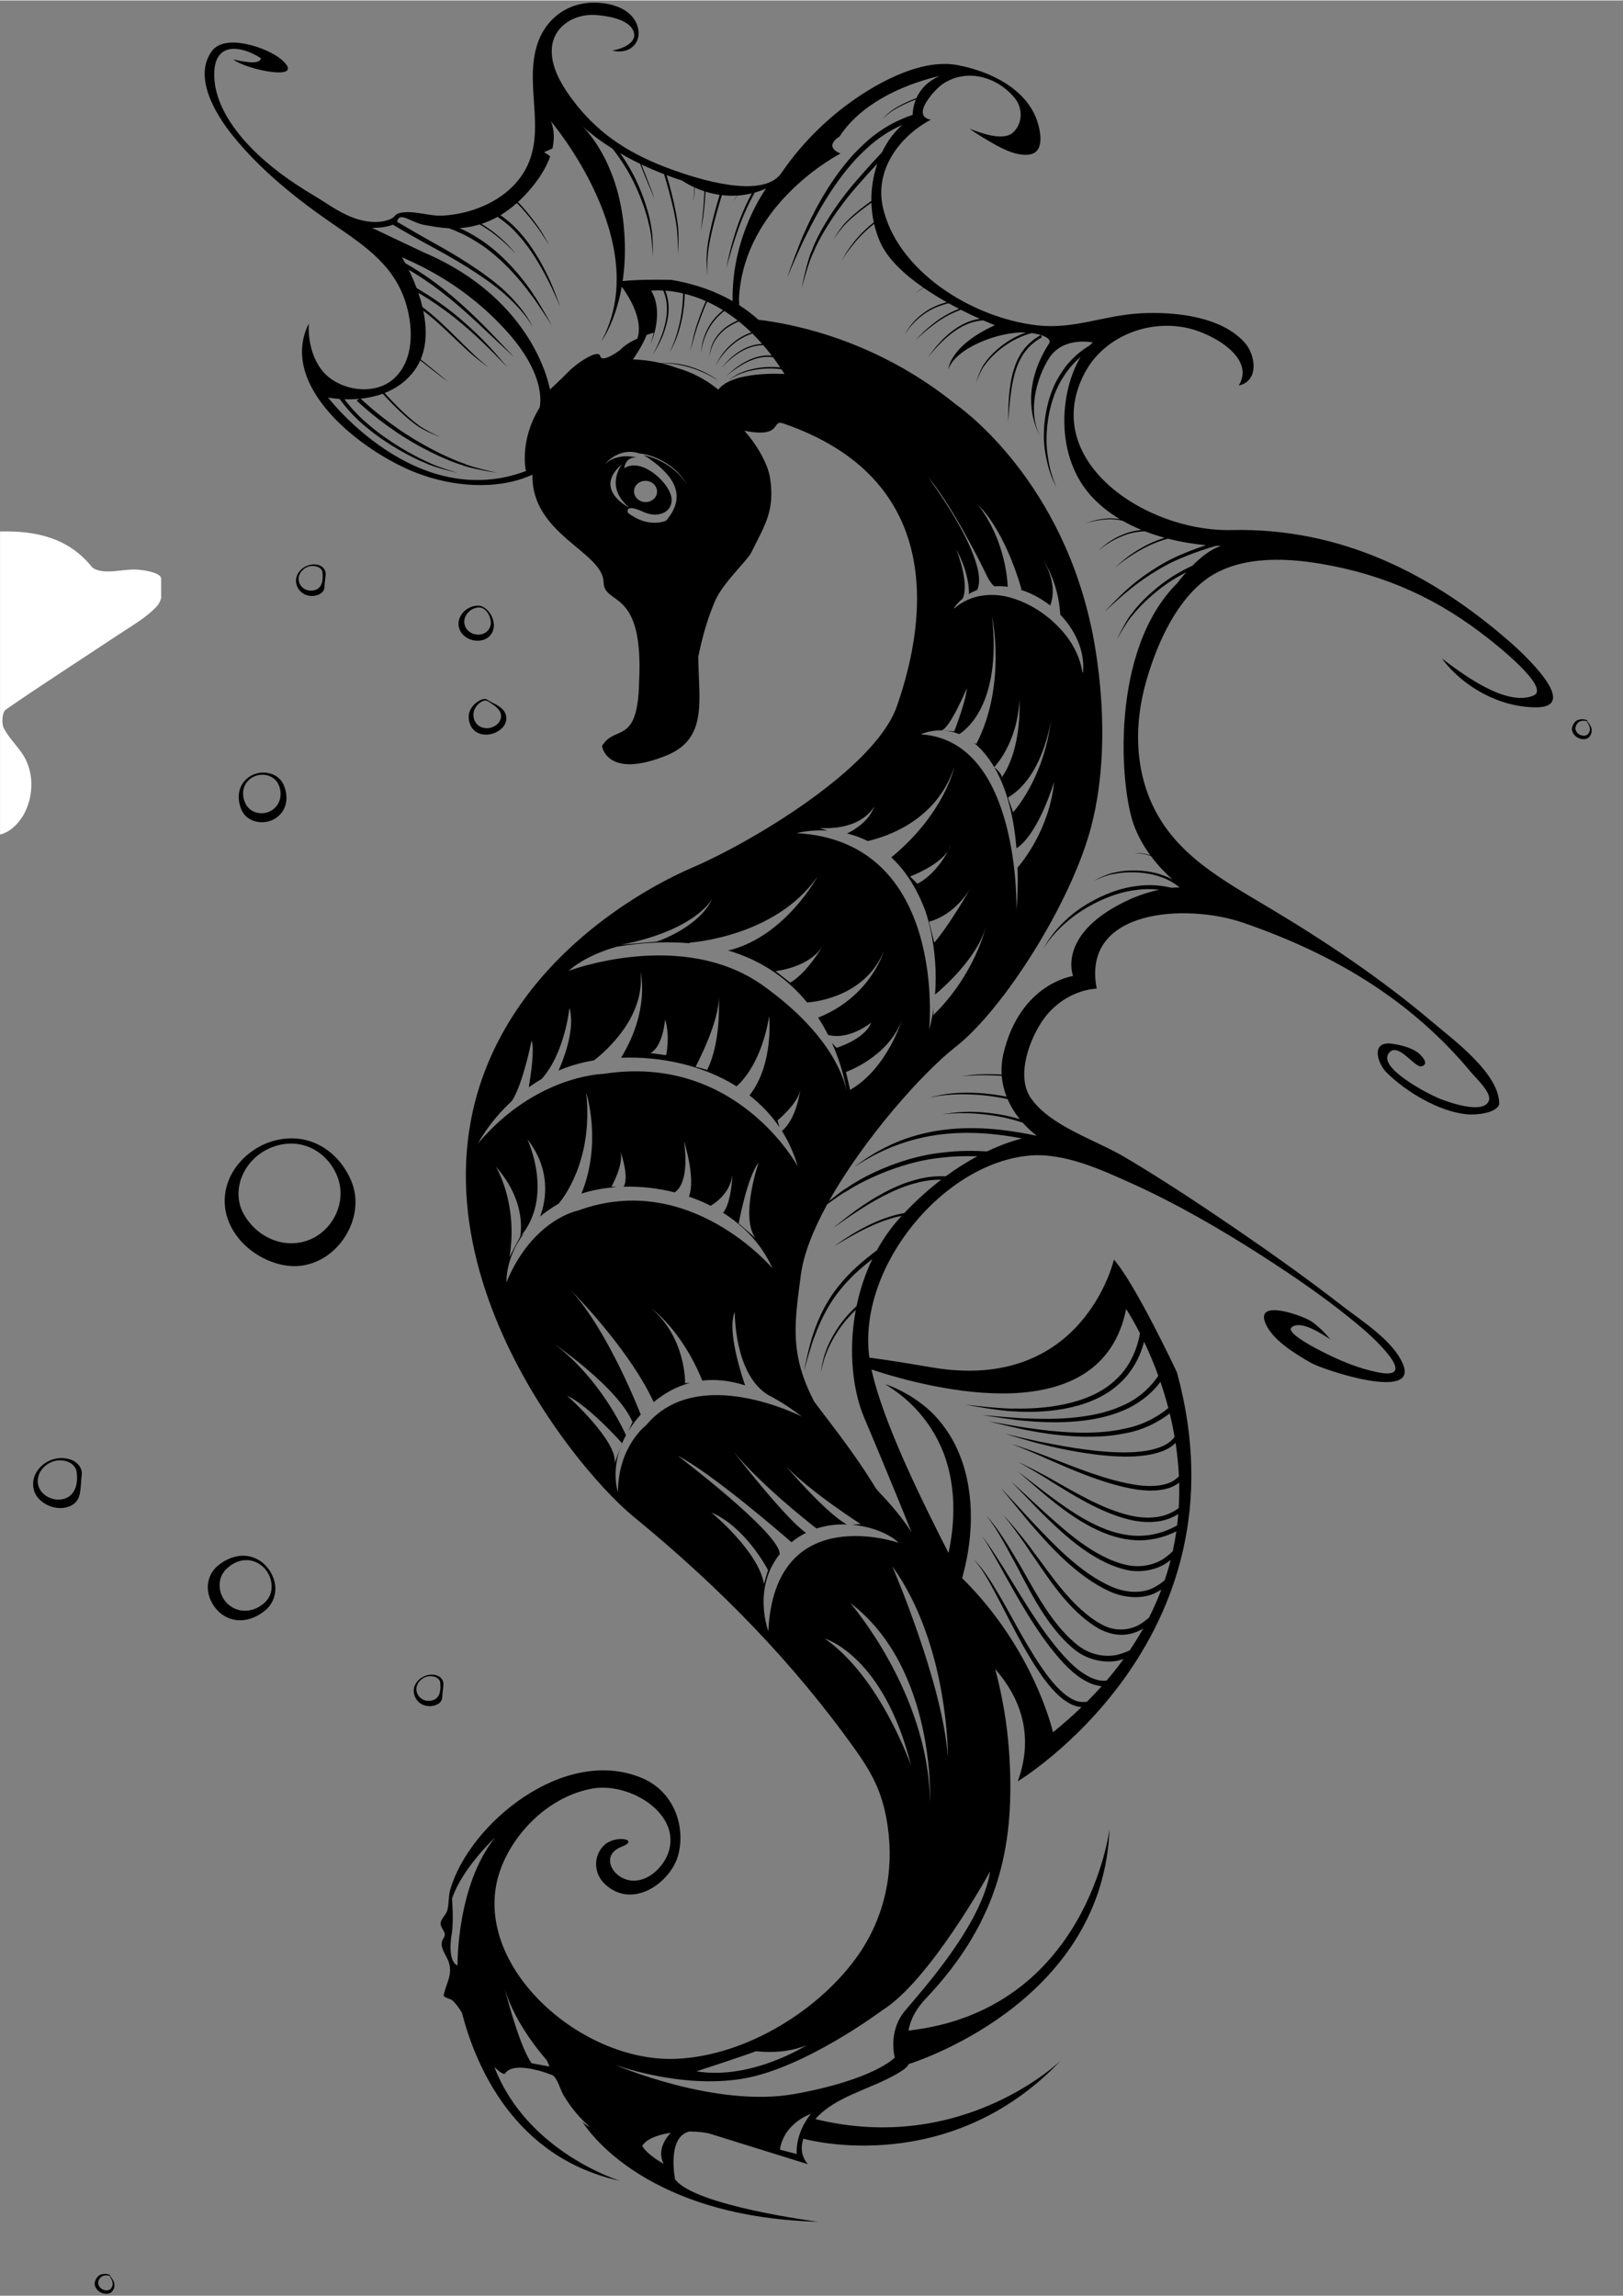 <svg xmlns="http://www.w3.org/2000/svg" xmlns:xlink="http://www.w3.org/1999/xlink" width="793" zoomAndPan="magnify" viewBox="0 0 595.5 842.25" height="1122" preserveAspectRatio="xMidYMid meet" version="1.0"><rect x="0" y="0" width="595.5" height="842.25" fill="#808080" stroke="none"/><defs><clipPath id="0d2c6a12e7"><path d="M 0.016 194.84 L 59.129 194.84 L 59.129 499.629 L 0.016 499.629 Z M 0.016 194.84 " clip-rule="nonzero"/></clipPath><clipPath id="343f04df55"><path d="M 34.164 834 L 42 834 L 42 841.5 L 34.164 841.5 Z M 34.164 834 " clip-rule="nonzero"/></clipPath><clipPath id="869fdac33e"><path d="M 576.453 263.523 L 584.012 263.523 L 584.012 271.598 L 576.453 271.598 Z M 576.453 263.523 " clip-rule="nonzero"/></clipPath></defs><g clip-path="url(#0d2c6a12e7)"><path fill="#ffffff" d="M 59.023 211.781 C 58.488 210.07 53.695 209.133 50.746 208.895 C 47 208.582 43.168 209.586 39.375 209.543 C 37.41 209.52 34.684 209.098 33.625 207.781 C 24.922 197.027 12.879 194.594 0.281 194.855 C -33.055 195.547 -61.727 207.477 -85.406 231.355 C -88.34 234.312 -93.418 235.723 -97.754 236.605 C -104.699 238.008 -112.098 237.492 -118.859 239.383 C -127.742 241.871 -135.605 246.625 -140.508 255.969 C -138.328 256.535 -137.227 256.988 -136.094 257.102 C -122.012 258.469 -116.172 268.883 -122.195 281.781 C -124.113 285.871 -125.914 290.027 -127.5 294.254 C -143.945 338.109 -147.461 383.578 -143.922 429.832 C -143.332 437.613 -145.293 443.668 -149.875 450.125 C -159.465 463.648 -167.895 478.008 -176.621 492.137 C -177.766 493.98 -177.836 496.488 -178.41 498.688 C -177.773 499 -177.141 499.316 -176.504 499.629 C -174.688 497.648 -172.883 495.648 -171.059 493.676 C -160.324 482.074 -151.086 467.883 -131.809 471.121 C -131.367 471.191 -130.875 470.984 -130.402 470.914 C -122.738 469.77 -115.711 471.453 -109.707 476.332 C -107.883 477.805 -106.844 480.242 -105.438 482.234 C -104.266 481.027 -103.086 479.82 -101.914 478.609 C -102.348 476.473 -102.574 474.266 -103.246 472.211 C -107.188 460.25 -115.176 451.309 -124.789 443.578 C -133.523 436.551 -133.465 436.527 -129.059 426.535 C -124.254 415.656 -119.152 404.887 -114.844 393.816 C -107.82 375.738 -97.141 360.359 -83.395 346.734 C -69.215 332.672 -55.648 317.988 -41.969 303.438 C -35.289 296.336 -28.953 288.906 -22.453 281.637 C -19.184 277.973 -16.23 278.336 -12.91 281.895 C -7.863 287.312 -4.328 293.141 -4.516 300.891 C -4.559 302.695 -3.457 305.629 -2.184 306.074 C -0.613 306.637 1.988 305.574 3.609 304.449 C 11.453 298.992 13.969 286.117 8.805 277.41 C 6.641 273.758 3.281 270.77 1.371 267.02 C 0.473 265.258 0.828 261.129 2.113 260.242 C 15.754 250.812 29.727 241.871 43.535 232.68 C 48.441 229.418 53.793 226.441 57.672 222.18 C 59.691 219.973 60 214.91 59.023 211.781 " fill-opacity="1" fill-rule="nonzero"/></g><path fill="#000000" d="M 437.492 207.438 C 435.961 208.129 434.324 208.957 432.66 209.938 C 425.648 213.816 418.582 220.309 415.191 225.113 C 413.797 226.461 409.762 234.234 409.988 234.297 C 409.836 234.207 414.027 227.074 415.426 225.793 C 418.945 221.172 426 214.844 432.953 211.066 C 433.727 210.621 434.492 210.211 435.242 209.828 C 433.258 212.055 432.004 213.77 432.004 213.77 C 407.238 238.344 410.801 288.422 416.066 302.691 C 417.613 306.871 419.789 310.566 422.086 313.699 C 420.758 313.258 418.969 312.809 417.84 312.945 C 417.527 312.934 416.082 312.969 416.09 312.977 C 416.09 312.977 417.461 313.02 417.77 313.043 C 418.988 312.949 420.949 313.5 422.289 313.973 C 425.074 317.715 428.027 320.645 430.258 322.617 C 429.055 321.938 427.656 321.293 426.074 320.816 C 420.344 318.805 413.039 318.961 408.781 320.07 C 407.297 320.102 401.324 322.859 401.461 323.047 C 401.391 322.879 407.145 320.574 408.59 320.574 C 412.816 319.621 420.008 319.559 425.594 321.539 C 428.875 322.574 431.34 324.262 432.84 325.5 C 431.859 325.48 430.859 325.523 429.855 325.613 C 426.625 324.832 422.09 324.227 416.992 324.988 C 406.902 326.137 396.344 332.328 391.121 337.418 C 390.238 338.188 387.883 340.539 386.07 342.949 C 384.207 345.324 382.977 347.746 382.992 347.734 C 383.008 347.746 384.316 345.508 386.199 343.352 C 388.031 341.152 390.367 339.035 391.25 338.297 C 396.582 333.484 407.016 327.512 416.805 326.438 C 419.926 325.977 422.82 326.035 425.309 326.332 C 419.66 327.547 414.992 329.656 414.992 329.656 C 387.32 342.059 393.727 357.949 393.727 357.949 C 385.23 359.688 372.996 366.961 368.301 385.957 C 367.582 388.867 367.367 391.602 367.516 394.145 C 364.129 393.973 359.684 393.879 357.043 394.25 C 356.297 394.34 352.812 394.77 352.828 394.781 C 352.828 394.781 356.156 394.559 356.902 394.508 C 359.59 394.246 364.145 394.414 367.551 394.617 C 367.766 397.398 368.414 399.953 369.316 402.254 C 367.668 401.938 365.449 401.559 362.988 401.277 C 357.871 400.637 351.742 400.699 347.98 401.207 C 346.754 401.266 341.227 402.457 341.262 402.516 C 341.262 402.492 346.555 401.629 347.766 401.625 C 351.523 401.27 357.617 401.297 362.707 401.984 C 365.508 402.328 368 402.793 369.68 403.137 C 370.93 406.039 372.562 408.516 374.172 410.52 C 373.418 410.293 372.629 410.074 371.809 409.867 C 365.848 408.262 358.535 407.652 354.012 407.863 C 352.551 407.785 345.848 408.602 345.887 408.699 C 345.883 408.633 352.277 408.203 353.715 408.332 C 358.211 408.305 365.465 409.012 371.363 410.652 C 372.762 411.016 374.074 411.418 375.273 411.82 C 377.984 414.883 380.363 416.523 380.363 416.523 C 380.363 416.523 380.273 416.535 380.105 416.555 C 376.41 415.777 371.984 414.988 367.184 414.434 C 360.543 413.68 353.184 413.539 346.359 414.418 C 339.523 415.246 333.316 417.137 328.793 419.055 C 327.336 419.648 323.273 421.523 319.844 423.676 C 316.383 425.781 313.52 428.039 313.547 428.035 C 313.555 428.047 316.418 426.066 319.809 424.238 C 323.18 422.371 327.09 420.746 328.555 420.234 C 333.078 418.488 339.215 416.773 345.941 416.031 C 352.664 415.266 359.906 415.465 366.465 416.258 C 369.488 416.633 372.363 417.094 375 417.586 C 371.82 418.414 367.383 419.863 362.133 422.363 C 357.898 422.082 352.105 421.984 345.73 422.793 C 332.754 424.074 318.383 430.293 310.66 435.805 C 309.477 436.41 306.797 438.469 304.152 440.621 C 317 417.664 338.457 393.496 350.648 383.977 C 367.934 370.48 392.891 331.547 400.324 303.352 C 409.773 267.492 400.004 228.191 400.004 228.191 C 387.578 173.258 350.832 148.34 350.832 148.34 C 321.914 124.828 291.527 118.754 278.289 117.184 C 276.199 115.312 273.852 113.504 271.23 111.82 C 271.172 110.516 271.129 109.422 271.137 109.277 C 273.055 74.133 308.391 56.199 308.391 56.199 C 301.891 53.438 307.996 49.988 307.996 49.988 C 319.273 32.602 344.734 27.777 344.734 27.777 C 340.023 29.816 337.547 32.957 336.25 35.855 C 334.785 36.34 328.41 39.012 325.984 41.395 C 325.488 41.734 323.496 43.695 323.523 43.707 C 323.52 43.699 325.496 41.941 326.004 41.625 C 328.363 39.488 334.191 37.008 336.043 36.348 C 335.09 38.688 334.879 40.816 334.852 41.992 C 330.789 43.332 323.371 46.477 316.734 52.938 C 306.715 62.059 299.078 76.188 295.203 85.098 C 293.781 87.898 288.727 101.586 288.906 101.602 C 288.816 101.555 294.32 88.84 295.828 86.117 C 300.066 77.418 307.836 63.508 317.645 54.664 C 322.289 50.203 327.238 47.379 331.098 45.645 C 328.078 48.281 325.523 51.742 323.609 55.727 C 321.234 58.254 317.766 62.016 314.051 66.355 C 307.18 74.199 300.375 84.723 297.797 92.023 C 296.543 94.227 294.02 105.422 294.285 105.434 C 294.102 105.371 297.047 94.922 298.324 92.801 C 301.129 85.684 307.988 75.383 314.918 67.625 C 317.441 64.727 319.863 62.074 321.906 59.891 C 320.445 64.152 319.66 68.82 319.723 73.59 C 316.969 75.484 310.68 80.273 308.418 83.762 C 307.848 84.391 305.746 87.672 305.789 87.688 C 305.777 87.672 307.93 84.664 308.516 84.07 C 310.832 80.781 316.895 76.203 319.738 74.242 C 319.812 76.633 320.09 79.043 320.605 81.438 C 319.746 82.109 318.52 83.117 317.25 84.348 C 314.863 86.602 312.426 89.641 311.098 91.648 C 310.633 92.273 308.832 95.395 308.871 95.398 C 308.859 95.383 310.719 92.523 311.207 91.93 C 312.609 89.977 315.086 86.992 317.484 84.766 C 318.703 83.605 319.875 82.652 320.727 81.984 C 321.23 84.18 321.93 86.352 322.848 88.48 C 325.586 94.836 331.895 100.617 338.82 105.41 C 338.441 105.617 336.977 106.465 336.441 107.121 C 336.336 107.223 335.848 107.734 335.855 107.734 C 335.855 107.734 336.34 107.273 336.453 107.172 C 337.051 106.504 338.695 105.586 338.914 105.477 C 341.711 107.406 344.602 109.172 347.402 110.75 C 346.379 111.016 344.422 111.578 342.324 112.613 C 339.223 114.059 336.137 116.754 334.586 118.707 C 334.004 119.273 331.98 122.395 332.02 122.406 C 332.012 122.395 334.074 119.531 334.672 119.004 C 336.281 117.129 339.355 114.512 342.418 113.102 C 345.133 111.785 347.605 111.254 348.078 111.129 C 349.387 111.855 350.676 112.543 351.914 113.188 C 350.891 113.574 349.039 114.324 347.062 115.465 C 344.051 117.152 340.895 119.738 339.07 121.477 C 338.465 122.012 335.844 124.715 335.871 124.727 C 335.867 124.719 338.496 122.289 339.121 121.781 C 341.012 120.133 344.191 117.602 347.188 115.953 C 349.609 114.582 351.828 113.785 352.566 113.52 C 355.164 114.844 357.543 115.965 359.512 116.844 C 358.074 117.047 356.188 117.473 354.234 118.398 C 350.113 120.188 346.227 123.852 344.133 126.301 C 343.395 127.039 340.461 130.883 340.512 130.902 C 340.492 130.883 343.477 127.391 344.23 126.684 C 346.418 124.336 350.309 120.762 354.336 119.035 C 356.922 117.824 359.367 117.496 360.766 117.398 C 363.402 118.555 365.039 119.176 365.039 119.176 C 348.164 126.91 347.98 135.395 347.98 135.395 C 350.504 127.574 366.621 121.363 376.453 121.844 C 375.434 122.195 374.355 122.637 373.266 123.191 C 368.23 125.512 363.242 129.988 361.102 133.457 C 360.074 134.402 358.039 140.109 358.277 140.145 C 358.094 140.07 360.285 134.812 361.293 133.914 C 363.492 130.578 368.453 126.234 373.414 123.98 C 375.266 123.066 377.059 122.465 378.57 122.066 C 379.926 122.281 381.02 122.523 381.887 122.785 C 381.434 123.09 376.992 125.246 374.203 130.27 C 371.102 135.504 370.359 142.672 370.117 146.953 C 370.008 148.34 369.832 154.816 369.852 154.797 C 369.859 154.797 370.371 148.652 370.535 147.285 C 370.973 143.02 371.805 135.922 374.816 130.879 C 377.691 125.699 382.355 123.711 382.227 123.652 L 381.941 122.805 C 386.82 124.297 384.629 126.312 384.629 126.312 C 372.352 145.949 381.809 160.113 381.809 160.113 C 376.969 151.672 379.977 138.742 385.133 130.98 C 390.289 123.223 401.008 125.5 401.008 125.5 C 400.598 125.832 400.195 126.199 399.801 126.594 C 396.797 128.391 392.52 131.625 389.281 136.848 C 383.367 145.613 382.16 158.383 383.488 165.773 C 383.652 166.969 384.281 170.344 385.305 173.281 C 386.277 176.238 387.637 178.691 387.633 178.672 C 387.645 178.668 386.512 176.246 385.715 173.402 C 384.891 170.57 384.434 167.352 384.312 166.176 C 383.262 158.863 384.574 146.391 390.289 137.957 C 392.176 134.93 394.406 132.594 396.504 130.844 C 388.961 143.152 386.598 167.609 401.141 182.684 C 404.09 185.746 407.418 188.27 410.902 190.355 C 410.238 190.234 409.469 190.129 408.633 190.098 C 406.152 189.938 403.234 190.398 401.48 190.863 C 400.906 190.973 398.336 191.832 398.352 191.852 C 398.348 191.844 400.832 191.156 401.406 191.074 C 403.168 190.688 406.07 190.27 408.52 190.441 C 409.945 190.512 411.176 190.773 411.965 190.973 C 414.219 192.254 416.523 193.355 418.828 194.305 C 418.41 194.344 417.98 194.387 417.539 194.461 C 413.621 194.957 409.355 196.992 407.027 198.648 C 406.207 199.086 402.938 201.848 403 201.887 C 402.969 201.848 406.203 199.402 407.023 198.996 C 409.406 197.453 413.629 195.496 417.473 195.023 C 418.41 194.883 419.305 194.828 420.117 194.816 C 422.555 195.762 424.984 196.543 427.324 197.184 C 426.344 197.488 425.246 197.863 424.105 198.328 C 420.164 199.871 415.895 202.535 413.441 204.434 C 412.617 204.992 409.129 208.039 409.172 208.062 C 409.16 208.047 412.617 205.332 413.461 204.812 C 415.98 203.031 420.262 200.441 424.18 198.945 C 425.785 198.301 427.301 197.836 428.531 197.504 C 434.012 198.91 438.969 199.582 442.52 199.898 C 440.078 200.703 437.07 201.777 433.875 203.141 C 426.027 206.32 417.75 212.133 413.262 216.391 C 411.715 217.645 405.262 224.254 405.344 224.293 C 405.316 224.262 411.785 218.328 413.359 217.141 C 418.027 213.117 426.238 207.441 434.055 204.367 C 439.008 202.301 443.539 200.898 446.148 200.141 C 447.355 200.191 448.039 200.188 448.039 200.188 C 444.34 201.234 440.492 204.414 437.492 207.438 Z M 347.004 431.48 C 344.223 431.367 340.367 431.527 336.223 432.711 C 328.016 434.766 319.496 440.039 314.559 443.605 C 312.918 444.684 305.746 450.336 305.809 450.367 C 305.797 450.352 312.906 445.359 314.574 444.355 C 319.641 441.012 328.176 435.895 336.211 433.93 C 339.637 432.969 342.82 432.711 345.352 432.723 C 340.969 436.078 336.402 440.117 331.785 444.988 C 330.168 445.273 328.191 445.719 326.102 446.414 C 320.871 448.047 315.18 451.152 311.809 453.285 C 310.703 453.934 305.75 457.273 305.789 457.293 C 305.781 457.285 310.66 454.375 311.785 453.777 C 315.242 451.797 320.957 448.789 326.141 447.215 C 327.824 446.664 329.434 446.277 330.84 446.004 C 330.734 446.121 330.633 446.23 330.527 446.34 C 327.035 450.137 324.109 454.301 321.707 458.68 C 319.488 460.332 316.957 462.34 314.383 464.656 C 310.574 468.102 306.84 472.387 304.074 476.895 C 301.277 481.387 299.445 486.004 298.297 489.59 C 297.832 490.711 296.992 493.973 296.285 496.98 C 295.57 500.023 294.984 502.801 295.055 502.793 C 295.016 502.781 295.797 499.926 296.691 496.906 C 297.496 494.195 298.383 491.352 298.852 490.32 C 300.145 486.812 302.074 482.316 304.836 477.918 C 307.609 473.523 311.297 469.371 315.074 465.992 C 316.785 464.477 318.477 463.094 320.074 461.852 C 317.391 467.418 315.492 473.266 314.281 479.129 C 313.156 480.152 311.875 481.418 310.625 482.891 C 306.992 486.961 303.879 492.695 302.715 496.523 C 302.711 496.539 302.699 496.551 302.699 496.562 C 302.113 497.82 301.051 503.555 301.184 503.551 C 301.09 503.527 302.41 498.047 303.008 496.914 C 303.043 496.805 303.09 496.688 303.133 496.574 C 304.492 492.84 307.559 487.43 311.066 483.551 C 312.07 482.395 313.074 481.379 314.012 480.5 C 312.941 486.18 312.516 491.848 312.641 497.254 C 312.66 498.152 312.695 499.047 312.746 499.93 C 313.188 507.555 314.73 514.551 317.125 520.176 C 326.273 541.66 334.453 562.113 334.453 562.113 C 329.75 554.648 322.91 547.805 322.91 547.805 C 322.379 547.18 321.855 546.559 321.34 545.945 C 318.402 541.125 315.398 536.668 312.488 532.566 C 307.344 525.328 302.48 519.199 298.738 514.156 C 295.711 508.34 293.891 503.215 292.906 498.293 C 290.945 488.492 292.277 479.52 293.855 467.59 C 294.875 459.898 298.48 450.949 303.52 441.758 C 306.352 439.676 309.363 437.57 310.641 436.957 C 318.523 431.855 332.695 425.828 345.461 424.656 C 350.332 424.07 354.859 424.008 358.594 424.152 C 354.992 426.078 351.09 428.48 347.004 431.48 Z M 413.195 480.191 C 413.195 480.191 415.375 483.426 418.277 489.133 C 418.121 489.957 417.926 490.883 417.668 491.895 C 416.594 496.074 414.168 501.805 409.234 506.273 C 399.305 515.656 382.152 516.926 372.422 516.699 C 369.281 516.965 354.875 515.461 354.359 515.258 C 354.691 515.512 368.484 517.77 371.707 517.707 C 381.492 518.422 399.129 517.785 410.141 508.062 C 415.562 503.414 418.41 497.293 419.59 492.855 C 419.656 492.625 419.715 492.398 419.773 492.172 C 421.449 495.691 423.266 499.902 424.996 504.68 C 422.824 507.91 418.543 512.898 411.359 515.844 C 400.336 520.805 385.562 520.734 376.715 520.328 C 373.848 520.352 360.484 519.109 360.52 519.09 C 360.508 519.164 373.156 521.062 376.047 521.207 C 384.922 522.062 399.918 522.516 411.621 517.637 C 417.461 515.312 422.004 511.543 424.648 508.344 C 425.062 507.84 425.434 507.355 425.773 506.895 C 426.805 509.906 427.789 513.125 428.676 516.516 C 425.84 518.879 420.301 522.633 412.566 524.109 C 401.109 526.738 386.973 525.25 378.402 524.012 C 375.629 523.746 362.789 521.402 362.828 521.402 C 362.812 521.461 374.898 524.375 377.676 524.801 C 386.223 526.469 400.52 528.332 412.477 525.863 C 420.172 524.555 425.98 520.977 429.18 518.508 C 429.855 521.273 430.461 524.152 430.973 527.125 C 430.438 527.859 429.457 528.945 427.73 529.914 C 424.797 531.609 419.949 532.617 414.578 532.77 C 403.781 533.102 391.016 530.746 383.176 529.18 C 380.645 528.773 368.957 526.043 368.996 526.02 C 368.973 526.09 379.945 529.324 382.469 529.859 C 390.266 531.816 403.082 534.477 414.203 534.332 C 419.734 534.27 424.859 533.363 428.25 531.566 C 429.613 530.848 430.609 530.031 431.332 529.312 C 431.934 533.262 432.363 537.367 432.559 541.602 C 432.133 542.031 431.621 542.473 430.996 542.891 C 428.164 544.961 422.934 545.605 417.379 544.809 C 406.168 543.246 393.574 537.867 385.727 534.891 C 383.25 533.836 371.367 529.539 371.309 529.883 C 371.402 529.625 382.434 534.297 384.871 535.473 C 392.594 538.812 405.121 544.508 416.719 546.359 C 422.449 547.297 428.164 546.852 431.668 544.574 C 432.02 544.348 432.344 544.121 432.645 543.887 C 432.723 546.949 432.676 550.07 432.484 553.246 C 431.719 553.809 430.418 554.668 428.539 555.453 C 425.371 556.746 420.473 557.25 415.238 556.074 C 404.691 553.836 393.547 546.891 386.559 543.047 C 384.379 541.688 373.699 536.133 373.613 536.43 C 373.723 536.223 383.551 542.02 385.672 543.48 C 392.488 547.645 403.535 554.891 414.5 557.504 C 419.93 558.844 425.285 558.52 428.824 557.145 C 430.309 556.594 431.473 555.969 432.324 555.438 C 432.215 556.82 432.074 558.211 431.902 559.609 C 429.543 560.953 422.754 564.402 413.938 563.141 C 402.93 561.785 391.898 553.727 385.414 548.91 C 383.281 547.387 373.598 539.812 373.586 539.891 C 373.594 539.879 382.391 547.59 384.457 549.23 C 390.734 554.371 401.695 562.871 413.285 564.66 C 421.715 566.094 428.512 563.344 431.613 561.77 C 431.266 564.191 430.824 566.641 430.281 569.105 C 429.598 569.758 428.738 570.504 427.68 571.277 C 424.629 573.68 419.172 575.41 413.258 574.086 C 401.289 571.402 390.152 560.867 383.453 554.934 C 381.27 553.004 371.324 543.613 371.258 543.754 C 371.312 543.695 380.266 553.125 382.359 555.184 C 388.824 561.461 399.707 572.395 412.41 575.699 C 418.73 577.434 425.023 575.617 428.457 573.086 C 428.84 572.824 429.191 572.566 429.523 572.309 C 428.906 574.75 428.18 577.207 427.348 579.676 C 426.496 580.434 425.203 581.438 423.41 582.367 C 419.891 584.34 413.941 584.715 408.105 582.18 C 396.305 577.219 385.672 565.531 379.168 558.727 C 377.059 556.527 367.473 545.922 367.391 546.062 C 367.457 546.004 376 556.574 378.008 558.895 C 384.23 566.047 394.602 578.082 406.93 583.699 C 413.008 586.59 419.836 586.488 423.922 584.359 C 424.746 583.957 425.473 583.543 426.113 583.141 C 424.82 586.559 423.312 590 421.566 593.449 C 420.93 594 420.172 594.602 419.285 595.219 C 416.082 597.629 410.191 599.102 404.555 596.117 C 393.336 590.219 384.918 576.637 379.176 569.297 C 377.52 566.746 368.547 555.668 368.168 556.098 C 368.531 555.793 376.465 566.699 378.008 569.336 C 383.469 576.949 391.434 590.75 403.289 597.543 C 406.262 599.113 409.566 599.961 412.594 599.695 C 415.297 599.504 417.602 598.539 419.406 597.496 C 417.91 600.16 416.266 602.828 414.461 605.492 C 413.602 605.879 412.59 606.281 411.418 606.652 C 407.344 608.086 400.934 607.828 395.559 603.645 C 384.789 595.324 377.832 579.777 372.48 571.262 C 371.648 569.863 369.285 565.867 366.891 562.391 C 364.539 558.875 361.992 556.043 361.98 556.098 C 361.984 556.09 364.242 558.922 366.301 562.379 C 368.398 565.812 370.469 569.738 371.23 571.176 C 376.234 579.922 382.73 595.602 393.949 604.91 C 399.559 609.641 407.059 610.355 411.594 608.828 C 411.824 608.762 412.047 608.691 412.262 608.625 C 410.355 611.258 408.285 613.887 406.047 616.5 C 405.992 616.508 405.941 616.52 405.891 616.531 C 401.953 617.094 396.609 614.016 392.152 609.41 C 383.051 600.16 375.293 586.5 370.172 578.348 C 368.633 575.676 360.781 563.484 360.441 563.805 C 360.754 563.59 367.57 575.527 368.988 578.289 C 373.734 586.691 381.234 600.566 390.461 610.371 C 394.566 614.742 399.598 618.25 404.23 618.578 C 402.535 620.484 400.75 622.379 398.863 624.27 C 398.121 624.406 397.25 624.457 396.23 624.312 C 392.633 623.793 388.418 620.055 384.832 615.375 C 377.574 605.891 371.273 592.965 366.719 585.34 C 366 584.113 363.953 580.625 361.859 577.598 C 359.816 574.516 357.414 572.211 357.371 572.297 C 357.406 572.262 359.559 574.566 361.344 577.594 C 363.188 580.57 364.969 584.004 365.633 585.258 C 369.836 593.066 375.898 606.137 383.184 616.055 C 386.812 620.926 391.07 625.141 395.512 626.078 C 395.98 626.168 396.422 626.219 396.848 626.246 C 393.621 629.359 390.133 632.449 386.359 635.504 C 386.359 635.504 379.582 605.18 353.016 578.93 C 354.348 574.254 356.145 566.348 356.227 557.117 C 356.316 549.719 355.18 541.523 352.375 534.363 C 349.668 527.16 345.25 521.305 341.309 517.605 C 340.047 516.41 336.246 513.27 332.379 511.176 C 328.551 509.008 324.859 507.711 324.848 507.793 C 324.828 507.812 328.035 509.715 331.18 512.305 C 334.359 514.863 337.32 518.164 338.293 519.445 C 341.508 523.324 344.992 528.934 347.094 535.551 C 349.258 542.141 350.051 549.605 349.738 556.418 C 349.543 561.387 348.84 565.941 348.035 569.73 C 338.844 551.648 323.969 521.914 319.77 502.395 C 342.18 509.754 404.086 525.621 413.195 480.191 Z M 332.043 737.719 C 325.637 745.398 328.316 754.848 328.316 754.848 C 328.316 754.848 321.051 762.855 291.785 768.188 C 262.523 773.531 225.57 757.48 225.57 757.48 C 225.57 757.48 249.629 766.465 272.504 762.621 C 295.387 758.781 323.68 737.535 323.68 737.535 C 341.191 726.758 363.301 686.547 363.301 686.547 C 360.242 706.043 338.445 730.047 332.043 737.719 Z M 292.316 790.25 L 286.148 788.664 C 287.688 778.727 297.543 775.535 297.543 775.535 C 291.582 782.859 292.316 790.25 292.316 790.25 Z M 243.5 793.859 C 243.5 793.859 237.469 790.559 235.645 787.285 C 237.242 784.648 241.469 783.152 246.121 782.461 C 244.473 784.211 240.895 788.816 243.5 793.859 Z M 277.41 752.527 C 277.41 752.527 287.355 753.98 295.984 750.32 C 295.984 750.32 275.812 763.234 255.535 759.918 C 255.535 759.918 272.246 754.488 277.41 752.527 Z M 302.672 601.148 C 302.672 601.148 324.277 607.32 334.305 647.828 C 334.305 647.828 323.117 615.422 302.672 601.148 Z M 341.25 661.328 C 340.863 621.207 311.93 588.031 311.93 588.031 C 343.566 611.949 341.25 661.328 341.25 661.328 Z M 327.359 574.527 C 348.195 603.461 347.809 644.738 347.809 644.738 C 345.879 617.348 327.359 574.527 327.359 574.527 Z M 281.906 598.379 C 281.906 598.379 275.961 582.844 286.09 570.133 C 286.344 562.562 248.664 534.02 248.664 534.02 C 261.34 540.539 287.281 563.039 290.402 565.77 C 292.105 564.371 293.898 563.23 295.738 562.32 C 288.137 557.098 269.113 532.477 269.113 532.477 C 279.402 544.898 296.879 558.629 299.609 560.742 C 303.293 559.543 307.082 559.117 310.695 559.238 C 302.859 554.934 288.398 537.879 288.398 537.879 C 297.66 547.523 315.789 559.098 315.789 559.098 L 312.66 559.359 C 320.18 560.02 326.719 562.949 329.742 565.973 C 329.742 565.973 284.223 550.152 281.906 598.379 Z M 261.012 554.852 C 273.207 560.027 281.152 574.762 281.797 575.988 L 280.301 581.086 C 278.371 569.129 261.012 554.852 261.012 554.852 Z M 237.156 522.762 C 237.156 522.762 226.742 530.48 226.742 547.453 C 226.742 547.453 223.418 538.039 229.68 526.504 C 228.785 524.465 220.285 505.875 203.531 493.125 C 203.531 493.125 226.676 508.945 232.078 521.676 L 230.539 525.016 C 231.746 523.027 233.242 520.984 235.098 518.93 C 235.098 518.93 223.184 487.91 209.035 472.852 C 214.883 478.82 231.727 496.859 239.848 514.352 C 243.828 511.043 248.285 508.59 253.219 507.293 L 251.367 507.402 C 251.367 507.402 251.754 490.812 239.023 480.012 C 239.023 480.012 249.988 487.582 257.691 506.449 C 262.52 505.898 267.758 506.402 273.402 508.203 C 272.141 504.605 266.656 488.145 269.598 481.199 C 269.598 481.199 269.277 504.023 281.809 511.703 C 282.414 512.016 283.023 512.336 283.641 512.676 C 283.824 512.758 284.008 512.844 284.199 512.918 L 283.801 512.77 C 287.16 514.633 290.645 516.918 294.25 519.68 C 294.25 519.68 256.062 500.004 237.156 522.762 Z M 208.16 512.031 C 216.262 515.891 228.219 529.391 228.219 529.391 L 225.52 536.723 C 226.676 528.621 208.16 512.031 208.16 512.031 Z M 185.852 470.297 C 185.852 470.297 185.297 461.578 192.289 452.367 L 190.801 453.777 L 186.941 461.105 C 190.199 441.281 181.93 427.93 181.93 427.93 C 193.887 441.434 190.801 453.777 190.801 453.777 C 203.512 438.969 193.5 417.898 193.5 417.898 C 203.312 430.328 199.535 442.758 198.16 446.25 C 200.098 444.625 202.344 443.043 204.938 441.555 C 206.078 440.246 217.836 426.109 215.082 400.777 C 215.082 400.777 221.023 419.051 213.348 437.809 L 213.191 437.883 C 217.23 436.574 221.656 435.754 226.281 435.434 L 224.363 435.258 C 224.363 435.258 229.043 426.98 227.621 422.242 C 228.312 424.262 230.777 432.047 228.832 435.309 C 234.945 435.129 241.32 435.812 247.523 437.379 C 248.855 436.598 252.93 432.977 250.98 418.668 C 250.98 418.668 255.355 432.137 252.789 438.941 C 255.516 439.879 258.184 440.996 260.75 442.297 C 263.082 440.926 267.859 437.379 268.727 431.016 C 268.727 431.016 268.395 441.184 265.316 444.883 C 273.055 449.75 279.527 456.516 283.449 465.281 C 283.449 465.281 252.973 429.02 212.082 444.062 C 212.082 444.062 195.496 447.152 185.852 470.297 Z M 277.211 454.164 L 271.039 448.762 C 271.039 448.762 274.125 431.785 278.371 426.387 C 278.371 426.387 271.426 446.445 277.211 454.164 Z M 175.438 419.375 C 175.438 419.375 179.367 411.621 187.809 403.848 C 191.891 397.688 195.047 381.637 195.047 381.637 C 196.176 384.742 194.824 394.047 194.02 398.812 C 195.496 397.762 197.062 396.75 198.727 395.793 C 207.312 386.199 208.93 369.676 208.93 369.676 C 211.332 377.906 206.113 390.094 204.926 392.699 C 208.844 391.035 213.18 389.719 217.941 388.949 C 222.164 385.688 236.773 373.117 235.012 356.52 C 235.012 356.52 238.652 370.32 227.895 387.977 C 242.664 387.43 257.988 390.77 270.258 398.473 C 272.914 396.133 279.488 388.887 282.23 372.762 C 282.23 372.762 283.996 390.461 274.992 401.785 C 279.207 405.07 282.941 408.965 286.004 413.488 L 285.312 410.957 C 285.312 410.957 292.262 405.27 293.582 400.184 C 293.051 403.484 291.371 411.121 286.898 414.859 C 289.348 418.746 291.324 423.074 292.707 427.863 C 292.707 427.863 270.332 386.195 221.34 393.914 C 221.34 393.914 196.652 394.297 175.438 419.375 Z M 244.422 387.035 L 238.637 386.266 C 243.266 383.949 244.035 373.918 244.035 373.918 C 245.965 380.094 244.422 387.035 244.422 387.035 Z M 263.711 365.43 C 263.711 365.43 264.871 381.637 259.465 392.438 L 255.223 391.277 C 255.223 391.277 264.094 374.691 263.711 365.43 Z M 301.902 346.914 C 301.902 346.914 296.117 356.945 289.941 360.418 L 284.543 356.176 C 284.543 356.176 296.887 355.016 301.902 346.914 Z M 226.355 347.23 C 236.426 345.578 245.301 345.277 253.125 345.992 C 253.055 345.914 252.977 345.84 252.91 345.758 C 252.91 345.758 284.543 343.828 299.973 321.453 C 299.973 321.453 288.398 343.059 267.953 348.457 C 267.953 348.457 267.617 348.516 267.043 348.586 C 280.348 352.48 289.66 359.766 296.156 367.723 C 299.18 367.496 317.559 365.461 324.277 348.844 C 324.277 348.844 319.543 365.582 300.191 373.258 C 301.578 375.391 302.785 377.523 303.844 379.613 C 311.742 381.66 319.648 375.078 319.648 375.078 C 317.332 381.25 306.918 384.336 306.918 384.336 L 305.23 382.52 C 308.957 390.805 310.297 397.93 310.695 400.551 C 310.816 401.254 310.84 401.629 310.84 401.629 C 310.84 401.629 310.797 401.246 310.695 400.551 C 309.949 396.262 305.5 379.738 279.98 361.508 C 250.273 340.289 208.609 356.105 208.609 356.105 C 215.555 349.93 226.355 347.23 226.355 347.23 Z M 261.395 329.555 C 256.383 340.355 240.953 345.371 240.953 345.371 L 227.836 346.527 C 255.609 341.129 261.395 329.555 261.395 329.555 Z M 330.836 374.305 C 330.836 374.305 325.434 392.051 311.93 399.766 L 310.391 393.207 C 310.391 393.207 325.82 387.809 330.836 374.305 Z M 336.621 324.152 L 333.918 321.453 C 333.918 321.453 344.215 317.707 347.973 311.902 C 348.629 310.672 348.965 309.879 348.965 309.879 C 348.734 310.574 348.391 311.25 347.973 311.902 C 346.281 315.055 342.449 321.098 336.621 324.152 Z M 356.004 325.93 C 353.383 330.469 347.664 340.023 342.793 345.758 L 340.863 338.039 C 340.863 338.039 349.52 336.371 356.004 325.93 Z M 351.945 269.215 C 354.082 267.938 367.566 258.523 364.008 226.164 C 364.008 226.164 369.41 251.242 358.223 272.844 L 357.191 272.297 C 359.766 274.34 362.355 277.242 364.781 281.332 C 364.781 281.332 373.266 272.844 374.043 256.641 C 374.043 256.641 375.195 274.352 367.508 285.156 C 367.602 284.984 367.863 284.07 364.781 281.332 C 369.934 290.012 372.125 301.27 372.965 311.129 C 381.195 305.688 386.77 286.73 386.77 286.73 C 385.074 303.695 375.625 315.586 373.367 318.203 C 373.641 327.188 372.949 333.73 372.949 333.73 C 372.949 333.73 374.492 271.621 337.844 269.305 C 337.844 269.305 344.262 266.125 351.945 269.215 Z M 354.754 252.398 C 354.367 257.414 350.125 268.215 350.125 268.215 L 345.496 267.828 C 348.578 267.059 354.754 252.398 354.754 252.398 Z M 385.613 263.973 C 383.293 283.543 373.949 295.398 371.727 297.922 L 369.797 292.52 C 382.914 284.801 385.613 263.973 385.613 263.973 Z M 358.996 185.273 C 358.996 185.273 368.254 193.371 374.812 216.133 L 374.352 216.207 C 378.074 217.359 381.859 219.301 385.328 222.031 C 386.234 219.73 387.68 213.762 382.914 205.715 C 382.914 205.715 388.348 213.328 389.031 225.383 C 394.145 230.723 398.164 238.406 397.367 246.594 L 397.172 246.609 C 397.105 246.777 396.586 238.219 388.41 229.922 C 384.465 225.836 378.879 221.746 372.008 219.52 C 365.254 217.246 356.742 217.406 350.16 223.078 L 350.004 222.949 C 350.051 222.996 350.879 221.484 353.227 219.473 C 355.832 213.668 350.895 201.473 350.895 201.473 C 355.906 210.734 355.523 217.676 355.523 217.676 L 355.23 217.973 C 356.168 217.379 357.273 216.812 358.527 216.336 C 363.531 205.715 340.477 174.855 340.477 174.855 C 348.195 183.727 358.996 204.562 362.082 211.121 C 362.918 212.891 363.863 214.125 364.801 214.988 C 365.711 214.926 366.652 214.914 367.633 214.969 C 368.328 215 369.039 215.074 369.758 215.172 C 369.52 210.488 368.043 197.125 358.996 185.273 Z M 300.742 303.707 C 316.945 304.48 320.801 295.605 320.801 295.605 C 319.09 301.035 313.574 304.34 310.824 305.695 C 313.281 306.301 315.84 307.191 318.41 308.469 C 325.926 306.723 343.793 300.621 350.125 281.332 C 350.125 281.332 346.656 298.273 327.035 314.461 C 331.723 318.82 336.059 325.008 339.387 333.73 C 339.387 333.73 344.461 347.172 343.086 364.805 C 345.227 363.035 358.504 351.664 361.695 339.969 C 361.695 339.969 357.836 357.332 342.406 372.375 L 342.551 369.652 C 342.176 372.281 341.648 374.973 340.93 377.707 C 340.93 377.707 347.875 308.652 292.32 305.566 C 292.32 305.566 297.016 304.242 303.621 304.621 Z M 263.578 142.801 C 263.48 142.73 263.375 142.66 263.277 142.594 C 258.57 138.797 253.348 136.25 248.656 134.953 C 246.512 134.16 244.527 133.574 242.719 133.137 C 254.758 133.066 263.441 139.598 263.352 139.328 L 263.352 139.309 C 258 135.539 251.988 133.605 247.512 133.211 C 245.41 132.996 243.68 133.004 242.422 133.066 C 237.848 131.988 234.387 131.855 232.219 131.715 C 233.664 129.707 235.762 126.457 237.281 122.738 C 238.121 122.445 238.984 122.164 239.871 121.898 C 239.645 123.055 238.684 126.273 238.668 126.258 C 238.699 126.273 239.98 122.73 240.133 121.891 C 240.141 121.867 240.145 121.836 240.156 121.812 C 240.867 119.27 241.5 114.977 240.75 111.398 C 240.375 109.254 239.531 107.543 238.902 106.488 C 239.984 106.406 241.5 106.355 243.355 106.457 C 243.871 107.672 244.711 110.031 244.703 112.949 C 244.777 115.574 244.191 118.441 243.434 120.93 C 242.961 122.477 242.422 123.875 241.934 124.977 C 241.613 125.938 239.457 130.145 239.441 130.125 C 239.473 130.145 241.758 126.254 242.141 125.305 C 242.742 124.117 243.406 122.547 243.969 120.797 C 244.742 118.398 245.332 115.668 245.316 113.109 C 245.375 110.227 244.625 107.836 244.102 106.504 C 245.992 106.641 248.199 106.941 250.645 107.516 C 250.613 108.816 250.527 110.934 250.234 113.312 C 250.008 115.391 249.574 117.641 249.07 119.703 C 248.621 121.531 248.117 123.211 247.648 124.492 C 247.414 125.398 245.621 129.363 245.613 129.352 C 245.633 129.363 247.57 125.684 247.852 124.781 C 248.434 123.43 249.043 121.598 249.566 119.613 C 250.094 117.641 250.531 115.512 250.773 113.531 C 251.109 111.129 251.215 108.988 251.258 107.66 C 253.648 108.262 256.246 109.121 258.992 110.34 C 258.418 111.523 256.988 115.086 255.82 118.605 C 255.117 120.719 254.512 122.816 254.242 124.367 C 254.066 125.105 253.305 128.574 253.328 128.566 C 253.324 128.566 254.227 125.312 254.441 124.582 C 254.797 122.973 255.5 120.75 256.281 118.539 C 257.516 115.047 258.934 111.574 259.457 110.547 C 261.348 111.41 263.305 112.445 265.301 113.684 C 264.473 114.352 263.223 115.445 262.027 116.891 C 261.742 117.223 261.469 117.574 261.199 117.941 C 259.52 120.27 258.305 123.184 257.859 125.156 C 257.586 125.875 257.148 129.344 257.18 129.336 C 257.176 129.332 257.754 126.062 258.051 125.371 C 258.602 123.312 259.961 120.219 261.801 117.879 C 261.965 117.668 262.129 117.469 262.301 117.273 C 263.59 115.73 264.938 114.598 265.75 113.961 C 266.891 114.684 268.043 115.469 269.207 116.332 C 269.688 116.691 270.172 117.066 270.656 117.449 C 269.684 117.863 268.434 118.473 267.148 119.328 C 264.332 121.078 261.898 124.324 261.176 126.641 C 260.766 127.336 260.176 130.883 260.27 130.879 C 260.203 130.863 260.934 127.543 261.344 126.879 C 262.133 124.625 264.527 121.484 267.301 119.785 C 268.723 118.844 270.113 118.207 271.109 117.809 C 272.617 119.023 274.141 120.359 275.66 121.84 C 274.625 122.203 273.172 122.789 271.672 123.707 C 268.812 125.359 266.078 128.211 264.742 130.207 C 264.219 130.797 262.539 133.969 262.582 133.973 C 262.574 133.965 264.309 131.039 264.848 130.484 C 266.25 128.555 268.98 125.777 271.805 124.168 C 273.453 123.172 275.047 122.57 276.066 122.238 C 277.258 123.418 278.449 124.68 279.641 126.035 C 278.699 126.082 276.871 126.25 274.902 127.008 C 272.02 128.016 269.102 130.195 267.547 131.762 C 266.988 132.211 264.844 134.73 264.891 134.75 C 264.871 134.727 267.027 132.457 267.594 132.027 C 269.199 130.539 272.109 128.418 274.938 127.445 C 277.309 126.555 279.441 126.508 280.043 126.496 C 281.086 127.707 282.133 128.988 283.168 130.344 C 282.035 130.238 280.48 130.223 278.781 130.602 C 275.371 131.25 271.848 133.402 269.883 134.93 C 269.211 135.371 266.398 137.824 266.43 137.844 C 266.422 137.828 269.219 135.648 269.898 135.234 C 271.914 133.805 275.426 131.723 278.75 131.098 C 280.742 130.664 282.508 130.777 283.609 130.926 C 284.508 132.121 285.395 133.371 286.277 134.684 C 285.215 134.566 283.969 134.488 282.621 134.512 C 278.73 134.488 274.176 135.504 271.594 136.734 C 270.68 136.973 267.125 139.309 267.207 139.391 C 267.164 139.316 270.633 137.289 271.531 137.078 C 274.121 135.949 278.633 135.016 282.477 135.062 C 284.082 135.051 285.547 135.176 286.719 135.328 C 287.098 135.902 287.48 136.488 287.859 137.086 C 287.859 137.086 268.926 135.793 263.578 142.801 Z M 232.641 179.898 C 232.789 177.75 234.805 176.137 237.133 176.293 C 239.461 176.453 241.227 178.328 241.074 180.477 C 240.922 182.625 238.91 184.238 236.582 184.078 C 234.25 183.922 232.488 182.051 232.641 179.898 Z M 251.797 177.141 C 251.73 177.238 249.879 173.789 245.008 170.57 C 242.746 169.047 239.617 167.582 236.082 166.867 C 236.734 167.191 237.402 167.578 238.082 168.051 C 247.254 174.477 252.184 181.766 244.418 190.895 C 244.418 190.895 237.922 193.926 230.391 188 C 230.391 188 228.969 184.43 235.859 187.602 C 242.75 190.777 248.078 186.508 245.961 180.953 C 243.84 175.398 234.75 167.824 229.035 171.684 C 229.035 171.684 229.332 167.457 233.5 167.738 C 233.5 167.738 226.945 165.746 222.035 170.047 C 222.035 170.047 223.039 168.824 224.785 167.664 C 224.855 167.621 224.926 167.57 224.996 167.527 C 227.211 166.117 230.527 164.891 234.48 166.207 C 240.152 166.793 247.57 170.277 251.812 177.121 Z M 228.332 170.09 C 228.332 170.09 221.477 178.203 230.855 186.102 C 230.855 186.102 217.203 179.445 228.332 170.09 Z M 220.234 130.52 C 219.59 127.77 211.684 133.027 208.523 136.285 C 205.363 139.547 201.785 142.777 201.785 142.777 C 201.785 142.777 196.574 109.973 155.535 92.488 L 136.504 83.461 C 136.504 83.461 141.355 83.562 144.129 82.277 C 146.879 83.93 152.832 87.387 159.785 91.129 C 169.395 96.309 180.367 103.18 186.191 108.734 C 187.145 109.586 189.797 112.09 191.879 114.676 C 194.02 117.227 195.488 119.875 195.52 119.832 C 195.508 119.844 194.242 117.246 192.352 114.645 C 190.492 112.023 188.07 109.438 187.16 108.512 C 181.562 102.539 170.527 95.297 160.914 89.969 C 154.211 86.25 148.477 82.891 145.617 81.172 C 145.746 81.004 145.844 80.82 145.914 80.621 C 146.965 77.602 151.273 81.766 156.246 82.492 C 157.934 82.734 160.895 83.422 164.668 83.59 C 167.441 84.59 170.746 86.035 174.102 88.113 C 182.746 93.125 190.684 102.172 194.957 108.16 C 196.5 109.957 202.496 119.262 202.457 119.254 C 202.52 119.223 197.309 110.043 195.867 108.129 C 191.891 101.879 184.012 92.441 175.184 87.086 C 172.949 85.641 170.719 84.48 168.652 83.547 C 170.934 83.395 173.414 82.996 176.012 82.207 C 176.828 82.676 177.801 83.262 178.812 83.945 C 181.543 85.734 184.488 88.262 186.223 89.934 C 186.805 90.441 189.293 93.051 189.281 93.047 C 189.297 93.035 187.074 90.41 186.512 89.875 C 184.855 88.105 181.922 85.484 179.18 83.629 C 178.281 83.008 177.414 82.457 176.652 82.008 C 178.57 81.375 180.543 80.539 182.555 79.422 C 184.492 80.715 187.512 82.984 190.32 86.258 C 195.105 91.512 199.254 98.945 201.551 103.664 C 202.379 105.129 205.543 112.348 205.523 112.336 C 205.562 112.32 202.941 105.277 202.188 103.758 C 200.125 98.902 196.09 91.262 191.273 85.777 C 188.57 82.535 185.625 80.203 183.625 78.809 C 185.613 77.613 187.625 76.145 189.641 74.352 C 191.418 75.977 196.977 82.543 199.16 86.211 C 199.633 86.852 201.637 89.969 201.629 89.961 C 201.645 89.957 199.902 86.879 199.465 86.211 C 197.441 82.418 191.816 75.629 190.035 73.992 C 190.891 73.207 191.75 72.367 192.613 71.453 C 197.719 66.031 200.48 61.219 201.883 57.203 C 201.18 56.645 200.414 56.133 199.59 55.707 L 202.613 54.371 C 202.633 54.387 202.66 54.406 202.684 54.43 C 204.117 48.031 202.074 44.289 202.074 44.289 C 202.074 44.289 240.34 89.016 220.617 125.137 C 220.617 125.137 225.773 118.348 228.133 105.027 C 230.77 108.648 236.125 117.172 233.867 124.09 C 231.215 125.285 228.996 126.684 227.508 128.312 C 227.508 128.312 220.879 133.27 220.234 130.52 Z M 197.961 149.473 C 190.395 161.699 192.965 172.695 192.965 172.695 C 152.535 187.891 120.367 145.707 120.367 145.707 C 120.367 145.707 122.016 146.062 124.625 146.254 C 126.082 148.293 129.574 152.766 134.695 156.836 C 141.422 162.492 150.547 167.578 156.539 169.938 C 158.367 170.98 167.66 173.469 167.672 173.23 C 167.617 173.395 158.965 170.578 157.195 169.496 C 151.348 166.941 142.359 161.734 135.746 156.086 C 131.219 152.418 128.008 148.531 126.383 146.348 C 127.973 146.402 129.793 146.383 131.746 146.203 L 130.867 146.863 C 130.898 146.82 136.574 152.395 144.609 157.828 C 152.551 163.387 162.914 168.504 169.754 170.566 C 171.855 171.578 182.332 173.473 182.324 173.223 C 182.281 173.398 172.48 171.086 170.441 170.031 C 163.754 167.727 153.539 162.504 145.691 156.906 C 138.699 152.066 133.492 147.203 132.348 146.145 C 134.93 145.871 137.711 145.316 140.461 144.312 C 141.289 145.324 150.309 155.242 156.109 157.836 C 156.984 158.434 161.492 160.223 161.496 160.156 C 161.48 160.18 157.301 158.277 156.465 157.648 C 151.008 154.973 142.387 145.52 141.148 144.051 C 144.738 142.633 148.238 140.414 151.121 136.996 C 152.426 135.453 153.434 133.801 154.195 132.078 C 156.184 133.652 159.93 136.617 161.973 138.168 C 162.43 138.516 164.582 140.129 164.582 140.113 C 164.582 140.113 162.621 138.469 162.18 138.098 C 160.168 136.414 156.301 133.285 154.352 131.719 C 156.719 126.098 156.531 119.734 155.309 113.871 C 156.797 115.008 158.777 116.594 160.855 118.477 C 165.133 122.316 169.953 127.18 173.195 129.941 C 174.18 130.898 179.242 134.75 179.258 134.688 C 179.242 134.707 174.637 130.801 173.703 129.809 C 170.59 126.918 165.848 121.965 161.57 118.016 C 159 115.613 156.539 113.676 155 112.512 C 154.566 110.699 154.051 108.945 153.48 107.289 C 155.621 108.551 158.996 110.625 162.609 113.25 C 168.719 117.594 175.277 123.613 179.203 127.52 C 180.504 128.719 186.23 134.711 186.227 134.684 C 186.238 134.676 181.121 128.664 179.871 127.395 C 176.129 123.281 169.609 117.055 163.477 112.551 C 158.914 109.129 154.684 106.621 152.863 105.555 C 151.891 102.953 150.848 100.648 149.938 98.812 C 152.473 100.293 155.723 102.336 159.113 104.82 C 166.605 110.184 174.586 117.695 179.527 122.387 C 181.121 123.867 188.539 130.871 188.551 130.812 C 188.547 130.816 181.871 123.773 180.348 122.207 C 175.629 117.281 167.723 109.531 160.184 103.965 C 155.695 100.559 151.41 97.977 148.711 96.441 C 147.957 95.051 147.461 94.246 147.461 94.246 C 154.766 97.453 170.992 104.742 186.121 121.621 C 201.25 138.492 197.961 149.473 197.961 149.473 Z M 224.715 54.379 C 226.184 56.211 227.859 58.504 229.43 61.137 C 233.77 68.02 237.141 77.148 238.277 83.039 C 238.988 84.871 239.641 93.852 239.488 93.844 C 239.664 93.852 239.543 85.227 238.957 83.328 C 238.152 77.297 234.918 67.902 230.602 60.801 C 229.602 59.082 228.566 57.504 227.559 56.086 C 229.746 57.363 232.18 58.664 234.863 59.957 C 235.617 61.957 237.777 67.309 238.965 69.965 C 239.18 70.5 240.191 73.012 240.199 73.004 C 240.199 73.004 239.371 70.566 239.184 70.016 C 238.172 67.414 236.191 62.398 235.363 60.207 C 237.961 61.438 240.793 62.664 243.852 63.836 L 243.664 63.867 C 243.73 63.828 248.457 79.211 248.551 86.52 C 248.727 87.664 248.727 93.078 248.711 93.074 C 248.738 93.074 249.051 87.914 248.934 86.746 C 249.195 79.996 245.32 66.445 244.57 64.109 C 246.414 64.805 248.328 65.488 250.336 66.133 C 250.336 66.133 251.957 67.324 254.754 68.594 C 254.746 69.707 254.707 71.492 254.477 72.465 C 254.41 72.695 254.07 73.781 254.074 73.781 C 254.074 73.789 254.457 72.766 254.539 72.531 C 254.824 71.566 254.891 69.797 254.91 68.664 C 255.941 69.129 257.129 69.605 258.453 70.031 C 258.332 72.754 257.988 78.16 257.555 81.023 C 257.484 81.656 257.164 84.59 257.18 84.582 C 257.18 84.582 257.633 81.809 257.738 81.188 C 258.305 78.355 258.715 72.93 258.859 70.164 C 260.422 70.648 262.16 71.062 264.043 71.336 C 262.801 75.566 259.297 87.504 259.301 93.852 C 259.121 95.082 259.422 100.809 259.52 100.781 C 259.453 100.781 259.461 95.348 259.672 94.137 C 259.91 87.738 263.664 75.426 264.859 71.449 C 266.621 71.652 268.492 71.727 270.461 71.609 C 270.121 72.16 269.672 72.82 269.305 73.156 C 269.203 73.266 268.727 73.781 268.73 73.781 C 268.73 73.781 269.211 73.316 269.316 73.207 C 269.727 72.879 270.215 72.172 270.574 71.602 C 272.27 71.492 274.035 71.234 275.852 70.785 C 275.031 72.312 273.828 74.668 272.676 77.387 C 270.613 82.156 268.82 88.031 267.918 91.738 C 267.594 92.918 266.418 98.488 266.461 98.484 C 266.453 98.477 267.852 93.25 268.23 92.09 C 269.293 88.438 271.18 82.59 273.281 77.859 C 274.68 74.617 276.145 71.91 276.926 70.508 C 278.297 70.117 279.691 69.629 281.109 69.012 C 281.109 69.012 268.332 86.242 268.812 110.352 C 262.754 106.863 255.328 104.043 246.242 102.535 C 246.242 102.535 234.215 102.27 228.461 102.988 C 229.258 97.609 229.582 91.281 228.977 83.988 C 227.156 62.027 217.52 50.105 213.883 46.336 C 215.688 47.98 219.27 50.965 224.715 54.379 Z M 195.047 756.941 C 190.996 751.281 186.574 734.992 185.105 729.27 C 184.918 728.598 184.742 727.926 184.598 727.25 C 184.598 727.25 184.777 728 185.105 729.27 C 188.926 743.035 200.574 755.773 200.574 755.773 L 201.66 758.164 Z M 167.871 721.082 C 163.816 719.258 165.773 709.348 165.773 709.348 C 166.543 704.379 165.844 696.609 165.844 696.609 C 169.574 685.273 181.668 674.125 181.668 674.125 C 167.445 691.695 167.871 721.082 167.871 721.082 Z M 554.273 235.637 C 525.664 210.531 492.027 193.438 451.891 194.348 C 419.961 195.07 380.875 168.438 398.18 136.367 C 405.016 123.699 420.906 116.871 435.91 120.254 C 444.719 122.246 460.777 131.008 454.516 141.328 C 462.172 139.539 460.59 130.066 456.836 125.742 C 448.281 115.891 430.977 114.141 418.41 114.824 C 404.875 115.555 394.117 120.797 380.461 119.215 C 356.168 116.402 328.906 98.949 323.895 75.66 C 321.062 62.508 329.5 50.215 341.504 43.781 C 333.855 42.309 343.316 32.387 345.859 30.684 C 354.742 24.723 365.945 28.016 372.359 35.871 C 375.328 39.504 375.289 45.234 371.656 48.5 C 367.992 51.785 359.668 48.582 355.715 47.078 C 357.758 48.516 359.875 49.871 362.047 51.141 C 366.289 53.629 372.082 57.121 377.34 56.602 C 383.66 55.984 381.719 47.539 380.434 43.906 C 376.359 32.371 363.297 25.934 351.137 23.703 C 337.141 21.145 319.719 31.402 309.625 39.16 C 300.75 45.969 292.902 54.223 286.754 63.266 C 279.879 73.363 255.266 65.238 246.461 62.047 C 232.07 56.82 220.617 49.848 211.41 38.191 C 206.621 32.121 201.309 24.027 202.648 16.203 C 203.855 9.137 210.949 4.895 218.379 5.344 C 222.461 5.586 229.988 6.773 232.098 10.598 C 234.672 15.258 228.59 17.715 224.629 18.406 C 230.914 20.012 235.574 15.617 234.008 9.824 C 232.402 3.867 226.039 1.328 219.98 0.883 C 208.441 0.023 199.848 6.852 196.902 16.871 C 192.215 32.824 201.625 50.234 190.988 64.887 C 184.773 73.457 173.66 78.25 162.668 78.961 C 157.363 79.305 151.562 76.789 146.508 78.031 C 145.109 78.367 144.645 79.586 143.766 80.023 C 143.711 79.988 143.68 79.961 143.684 79.961 L 143.52 80.137 C 139.707 81.832 135.312 81.492 131.363 80.32 C 125.156 78.477 120.34 74.66 114.965 71.469 C 106.645 66.523 98.703 60.844 92.078 54.02 C 84.668 46.387 77.898 36.199 78.668 25.582 C 79.375 15.762 87.973 16.27 95.711 21.18 C 95.508 24.078 87.34 22.047 85.633 21.648 C 90.035 25.398 113.141 30.203 103.191 21.633 C 98.328 17.445 82.742 11.945 77.82 18.492 C 70.734 27.918 79.023 41.652 85.199 49.367 C 95.371 62.082 108.699 72.805 122.383 82.191 C 134.562 90.547 145.027 97.586 149.125 111.828 C 151.613 120.469 151.918 132.207 144.414 138.875 C 136.957 145.5 123.477 142.969 117.844 135.359 C 114.281 130.555 113.039 124.293 113.289 118.57 C 101.793 141.75 132.93 165.613 152.602 173.285 C 165.742 178.414 182.273 179.984 195.379 174.02 C 194.832 195.938 221.211 202.262 221.465 213.469 C 221.668 222.418 236.336 214.934 234.484 250.238 C 234.008 273.617 225.559 265.609 220.891 273.617 C 220.891 273.617 222.602 285.977 244.582 277.051 C 259.75 270.891 256.375 256.918 256.203 240.824 C 256.418 240.305 257.902 230.766 262.359 220.383 C 265.234 213.695 274.195 205.555 275.605 202.684 C 280.551 192.625 284.383 187.34 282.566 175.348 C 281.699 169.621 277.176 162.363 273.129 157.895 C 287.227 160.746 283.012 153.734 287.242 155.18 C 345.879 175.242 340.746 225.652 329.074 259.008 C 320.973 282.152 275.133 309.152 254.43 318.027 C 236.945 325.523 211.051 341.328 193.094 365.48 C 134.148 444.754 208.754 536.98 232.445 556.371 C 263.816 582.055 291.219 609.996 314.215 642.445 C 320.738 651.652 324.09 658.773 325.723 670.145 C 328.07 686.555 324.676 703.109 315.031 717.043 C 301.312 736.879 274.281 754.207 248.113 755.328 C 212.023 756.859 170.887 719.105 183.891 685.148 C 189.004 671.805 201.723 659.004 217.242 656.172 C 231.055 653.648 250.418 665.559 245.121 679.961 C 243.441 684.523 238.766 689.543 233.207 689.941 C 225.43 690.5 219.414 680.797 228.105 677.492 C 235.02 674.863 225.703 672.93 221.547 677.059 C 217.59 680.988 217.844 687.34 221.914 691.184 C 232.207 700.906 246.391 690.395 248.914 680.301 C 251.594 669.594 247.031 657.199 235.707 652.363 C 207.137 640.172 172.184 669.039 165.207 693.223 C 164.469 695.777 164.805 698.43 164.086 700.969 C 163.656 702.477 161.492 704.301 161.656 705.848 C 161.875 707.875 164.18 709.027 162.727 711.086 C 160.668 714.004 163.871 717.234 164.723 720.031 C 166.086 724.523 163.711 727.711 162.793 731.867 C 162.559 732.926 165.309 733.203 166.102 733.977 C 167.488 735.328 168.578 736.879 169.516 738.52 C 174.418 757.535 188.551 791.672 227.605 800.125 C 227.605 800.125 193.453 789.773 181.391 758.328 C 182.695 759.605 184.172 760.844 185.141 760.895 C 186.84 758.227 190.91 758.398 193.773 758.828 C 196.758 759.266 199.688 760.152 202.48 761.23 C 204.43 761.98 205.594 766.715 206.688 768.551 C 209.746 773.664 213.035 777.406 216.551 780.371 C 215.301 779.809 214.277 779.125 213.625 778.293 C 213.625 778.293 233.75 813.285 300.18 815.117 C 300.18 815.117 254.961 809.32 247.699 799.555 C 247.699 799.555 244.543 783.953 252.949 782 C 256.145 782.016 259.008 782.352 260.766 782.895 C 272.656 786.602 284.551 790.301 296.445 794.004 C 293.965 791.203 293.719 787.828 294.758 784.629 C 296.613 785.148 348.375 799.035 389.25 755.926 C 389.25 755.926 353.445 790.785 299.152 777.43 C 306.727 768.938 319.027 766.703 329.344 760.695 C 331.812 759.25 332.949 758.281 333.398 757.262 C 340.629 754.922 404.719 732.438 407.102 671.004 C 407.102 671.004 398.996 737.523 333.328 744.969 C 334.152 740.457 336.371 736.723 339.789 733.117 C 367.516 703.836 372.508 675.207 370.23 642.434 C 369.523 632.305 367.785 622.211 365.16 612.309 C 373.73 622.098 379.836 635.883 373.434 653.512 C 373.434 653.512 394.648 640.703 412.594 615.672 C 412.605 615.668 412.617 615.664 412.617 615.676 L 412.605 615.656 C 430.676 590.438 445.426 552.812 431.816 503.375 C 431.816 503.375 416.488 470.766 408.707 462.062 C 408.707 462.062 397.508 511.184 341.68 501.574 C 332.758 500.039 325.25 498.852 318.984 498.02 C 318.918 497.516 318.852 497.016 318.801 496.531 C 315.473 463.852 346.352 426.656 377.75 423.879 C 390.492 422.758 404.332 429.148 415.438 434.184 C 431.812 441.609 447.375 450.617 462.359 460.215 C 475.477 468.617 488.414 477.512 500.148 487.535 C 504.27 491.055 521.082 506.578 505.52 503.41 C 498.332 501.945 491.602 499.133 485.191 495.848 C 483.871 495.172 471.344 488.957 473.953 486.863 C 477.379 484.117 485.242 489.48 488.082 491.305 C 486.164 488.879 483.867 486.672 481.301 484.82 C 478.629 482.891 461.297 476.461 464.059 484.73 C 466.223 491.215 475.105 496.547 480.953 499.914 C 485.402 502.477 520.855 514.32 514.684 500.219 C 510.91 491.594 499.711 484.637 492.324 478.898 C 479.559 468.984 466.324 459.578 452.922 450.414 C 439.867 441.484 426.625 432.742 412.969 424.617 C 401.941 418.055 385.598 413.219 378.316 402.906 C 372.52 394.703 377.898 380.637 383.082 373.559 C 387.406 367.648 394.543 363.145 402.398 362.598 C 396.656 333.355 435.293 331.246 456.18 338.449 C 489.773 350.035 517.945 367 539.934 393.531 C 541.727 395.695 547.363 400.824 546.285 403.738 C 544.324 409.016 531.07 404.16 527.941 402.879 C 524.277 401.383 505.512 391.805 509.527 386.344 C 512.848 381.828 518.973 391.676 521.5 391.129 C 524.969 390.367 521.066 386.598 519.879 385.828 C 517.254 384.125 513.98 383.316 510.867 382.855 C 502.75 381.66 505.391 390.07 508.762 393.414 C 515.812 400.402 527.98 407.832 538.434 408.754 C 541.367 409.012 548.703 408.484 550.078 405.152 C 550.367 393.871 533.203 381.375 525.332 374.695 C 507.188 359.312 487.102 345.785 466.461 333.418 C 448.781 322.832 431.199 313.57 422.656 294.781 C 416.277 280.754 416.348 265.051 420.359 250.551 C 423.859 237.887 430.449 222.152 441.348 213.328 C 453.031 203.875 470.348 204.285 484.797 206.754 C 508.68 210.836 527.926 219.77 546.223 234.246 C 548.301 235.891 569.305 252.297 562.641 255.086 C 552.547 259.309 536.316 246.961 529.039 241.461 C 536.555 251.664 549.875 259.297 563.352 259.406 C 580.734 259.543 558.102 238.996 554.273 235.637 " fill-opacity="1" fill-rule="nonzero"/><path fill="#000000" d="M 95.672 574.105 C 91.508 571.055 86.41 572.117 82.789 575.852 C 79.188 579.594 80.156 586.02 84.387 589.094 C 88.395 592.059 93.789 591.27 97.43 587.625 C 101.137 583.918 100.043 577.324 95.672 574.105 Z M 95.875 572.91 C 98.57 574.91 100.539 578.199 100.949 581.469 C 101.371 584.801 100.258 587.945 97.895 590.277 C 92.891 594.727 86.523 595.914 81.398 592.211 C 78.703 590.215 76.73 586.922 76.32 583.656 C 75.902 580.32 77.016 577.18 79.379 574.848 C 84.383 570.398 90.75 569.207 95.875 572.91 " fill-opacity="1" fill-rule="nonzero"/><path fill="#000000" d="M 99.961 420.766 C 89.34 424.773 84.438 436.781 89.531 445.531 C 94.598 454.309 104.566 458.16 113.16 454.926 C 122.055 451.582 127.523 440.906 123.738 431.465 C 119.977 422.137 110.238 416.898 99.961 420.766 Z M 98.133 419.227 C 111.523 414.211 123.574 421.035 128.754 432.875 C 134.004 444.895 126.266 458.977 115.301 463.074 C 109.91 465.172 104.641 464.75 99.336 462.73 C 94.105 460.684 88.922 456.973 85.551 451.395 C 82.199 445.852 81.488 439.344 83.777 433.293 C 86 427.277 91.398 421.832 98.133 419.227 " fill-opacity="1" fill-rule="nonzero"/><path fill="#000000" d="M 154.637 616.098 C 152.227 618.027 152.297 620.891 153.988 622.617 C 155.711 624.371 158.5 624.324 160.055 623.098 C 161.52 621.863 161.719 619.918 161.551 617.43 C 161.395 614.84 157.031 614 154.637 616.098 Z M 154.078 615.895 C 155.629 614.664 157.863 614.004 159.867 614.516 C 161.812 614.984 162.801 616.539 162.703 618.055 C 162.629 619.66 162.289 621.074 162.277 622.191 C 162.273 623.23 162.051 624.113 161.148 624.816 C 159.355 626.254 155.645 626.504 153.445 624.227 C 151.293 622 151.004 618.434 154.078 615.895 " fill-opacity="1" fill-rule="nonzero"/><path fill="#000000" d="M 17.465 537.105 C 13.32 539.824 12.82 544.734 15.527 547.578 C 18.227 550.426 22.484 550.82 25.156 549.094 C 27.809 547.332 28.664 543.855 28.117 539.938 C 27.52 535.945 21.562 534.324 17.465 537.105 Z M 16.59 536.695 C 19.199 534.945 22.602 534.438 25.367 535.258 C 28.273 536.035 30.238 538.402 30 540.898 C 29.402 546.059 30.008 549.863 26.66 551.992 C 23.582 553.992 18.262 553.676 14.57 550.152 C 10.945 546.734 11.215 540.297 16.59 536.695 " fill-opacity="1" fill-rule="nonzero"/><path fill="#000000" d="M 92.148 285.395 C 88.98 287.555 88.414 291.449 90.172 294.906 C 91.945 298.359 96.664 299.277 99.895 297.066 C 102.969 294.988 103.793 290.965 102.082 287.516 C 100.359 284.016 95.512 283.113 92.148 285.395 Z M 91.355 284.961 C 95.691 281.949 102.07 283.246 104.066 287.82 C 106.07 292.398 105.203 297.277 101.348 299.945 C 97.012 302.949 90.633 301.656 88.637 297.082 C 86.633 292.504 87.504 287.625 91.355 284.961 " fill-opacity="1" fill-rule="nonzero"/><g clip-path="url(#343f04df55)"><path fill="#000000" d="M 40.328 835.008 C 39.938 834.781 37.84 834.441 36.832 835.645 C 35.844 836.766 35.477 838.484 37.41 839.832 C 40.102 841.18 41.371 839.293 41.344 837.906 C 41.367 836.371 39.891 835.02 40.328 835.008 Z M 40.477 834.719 C 39.68 834.691 42.133 836.43 41.98 838.391 C 41.98 839.395 41.578 840.297 40.859 840.953 C 40.301 841.598 38.207 841.953 36.484 840.773 C 33.977 838.844 34.562 836.785 35.812 835.309 C 37.113 833.758 39.801 834.223 40.477 834.719 " fill-opacity="1" fill-rule="nonzero"/></g><g clip-path="url(#869fdac33e)"><path fill="#000000" d="M 582.352 264.535 C 581.965 264.305 579.863 263.969 578.859 265.172 C 577.867 266.297 577.504 268.016 579.434 269.359 C 582.125 270.707 583.395 268.824 583.367 267.434 C 583.391 265.898 581.914 264.555 582.352 264.535 Z M 582.5 264.25 C 581.703 264.219 584.156 265.961 584.004 267.922 C 584.004 268.922 583.602 269.828 582.883 270.477 C 582.32 271.129 580.23 271.484 578.508 270.305 C 576 268.375 576.582 266.312 577.832 264.836 C 579.137 263.285 581.824 263.754 582.5 264.25 " fill-opacity="1" fill-rule="nonzero"/></g><path fill="#000000" d="M 177.812 256.918 C 176.117 257.176 173.641 259.422 173.707 262.25 C 173.754 265.027 175.914 267.48 179.508 266.988 C 181.305 266.73 183.012 265.461 183.566 264.035 C 184.16 262.605 183.785 261.238 182.879 260.133 C 181.996 259.07 180.801 258.359 179.969 257.773 C 179.094 257.203 178.648 256.777 177.812 256.918 Z M 177.547 256.363 C 178.602 256.164 178.984 256.844 180.188 257.445 C 181.352 258.078 183.012 258.758 184.309 260.043 C 185.57 261.293 186.227 263.07 185.461 265.09 C 184.777 267.156 182.016 269.047 179.484 269.355 C 174.477 269.93 172.113 266.664 171.961 263.133 C 171.801 259.465 175.348 256.672 177.547 256.363 " fill-opacity="1" fill-rule="nonzero"/><path fill="#000000" d="M 111.43 208.711 C 109.02 210.637 109.09 213.504 110.781 215.227 C 112.504 216.98 115.293 216.938 116.848 215.711 C 118.312 214.477 118.512 212.527 118.344 210.043 C 118.188 207.449 113.828 206.609 111.43 208.711 Z M 110.871 208.504 C 112.422 207.273 114.66 206.617 116.66 207.125 C 118.605 207.594 119.594 209.152 119.496 210.664 C 119.422 212.27 119.082 213.684 119.074 214.805 C 119.07 215.84 118.848 216.723 117.941 217.426 C 116.148 218.867 112.441 219.117 110.242 216.836 C 108.09 214.613 107.797 211.047 110.871 208.504 " fill-opacity="1" fill-rule="nonzero"/><path fill="#000000" d="M 176.586 222.855 C 174.715 222.379 171.957 223.539 170.785 226.039 C 169.609 228.52 170.824 231.672 174.094 232.555 C 177.492 233.422 180.18 231.047 180.09 228.32 C 180 225.531 178.305 223.344 176.586 222.855 Z M 176.535 222.258 C 178.527 222.883 181.059 225.59 181.219 229.184 C 181.191 230.949 180.562 232.59 179.148 233.695 C 177.781 234.816 175.395 235.312 173.16 234.68 C 168.664 233.367 167.273 229.191 168.879 226.094 C 170.516 222.906 174.184 221.613 176.535 222.258 " fill-opacity="1" fill-rule="nonzero"/></svg>